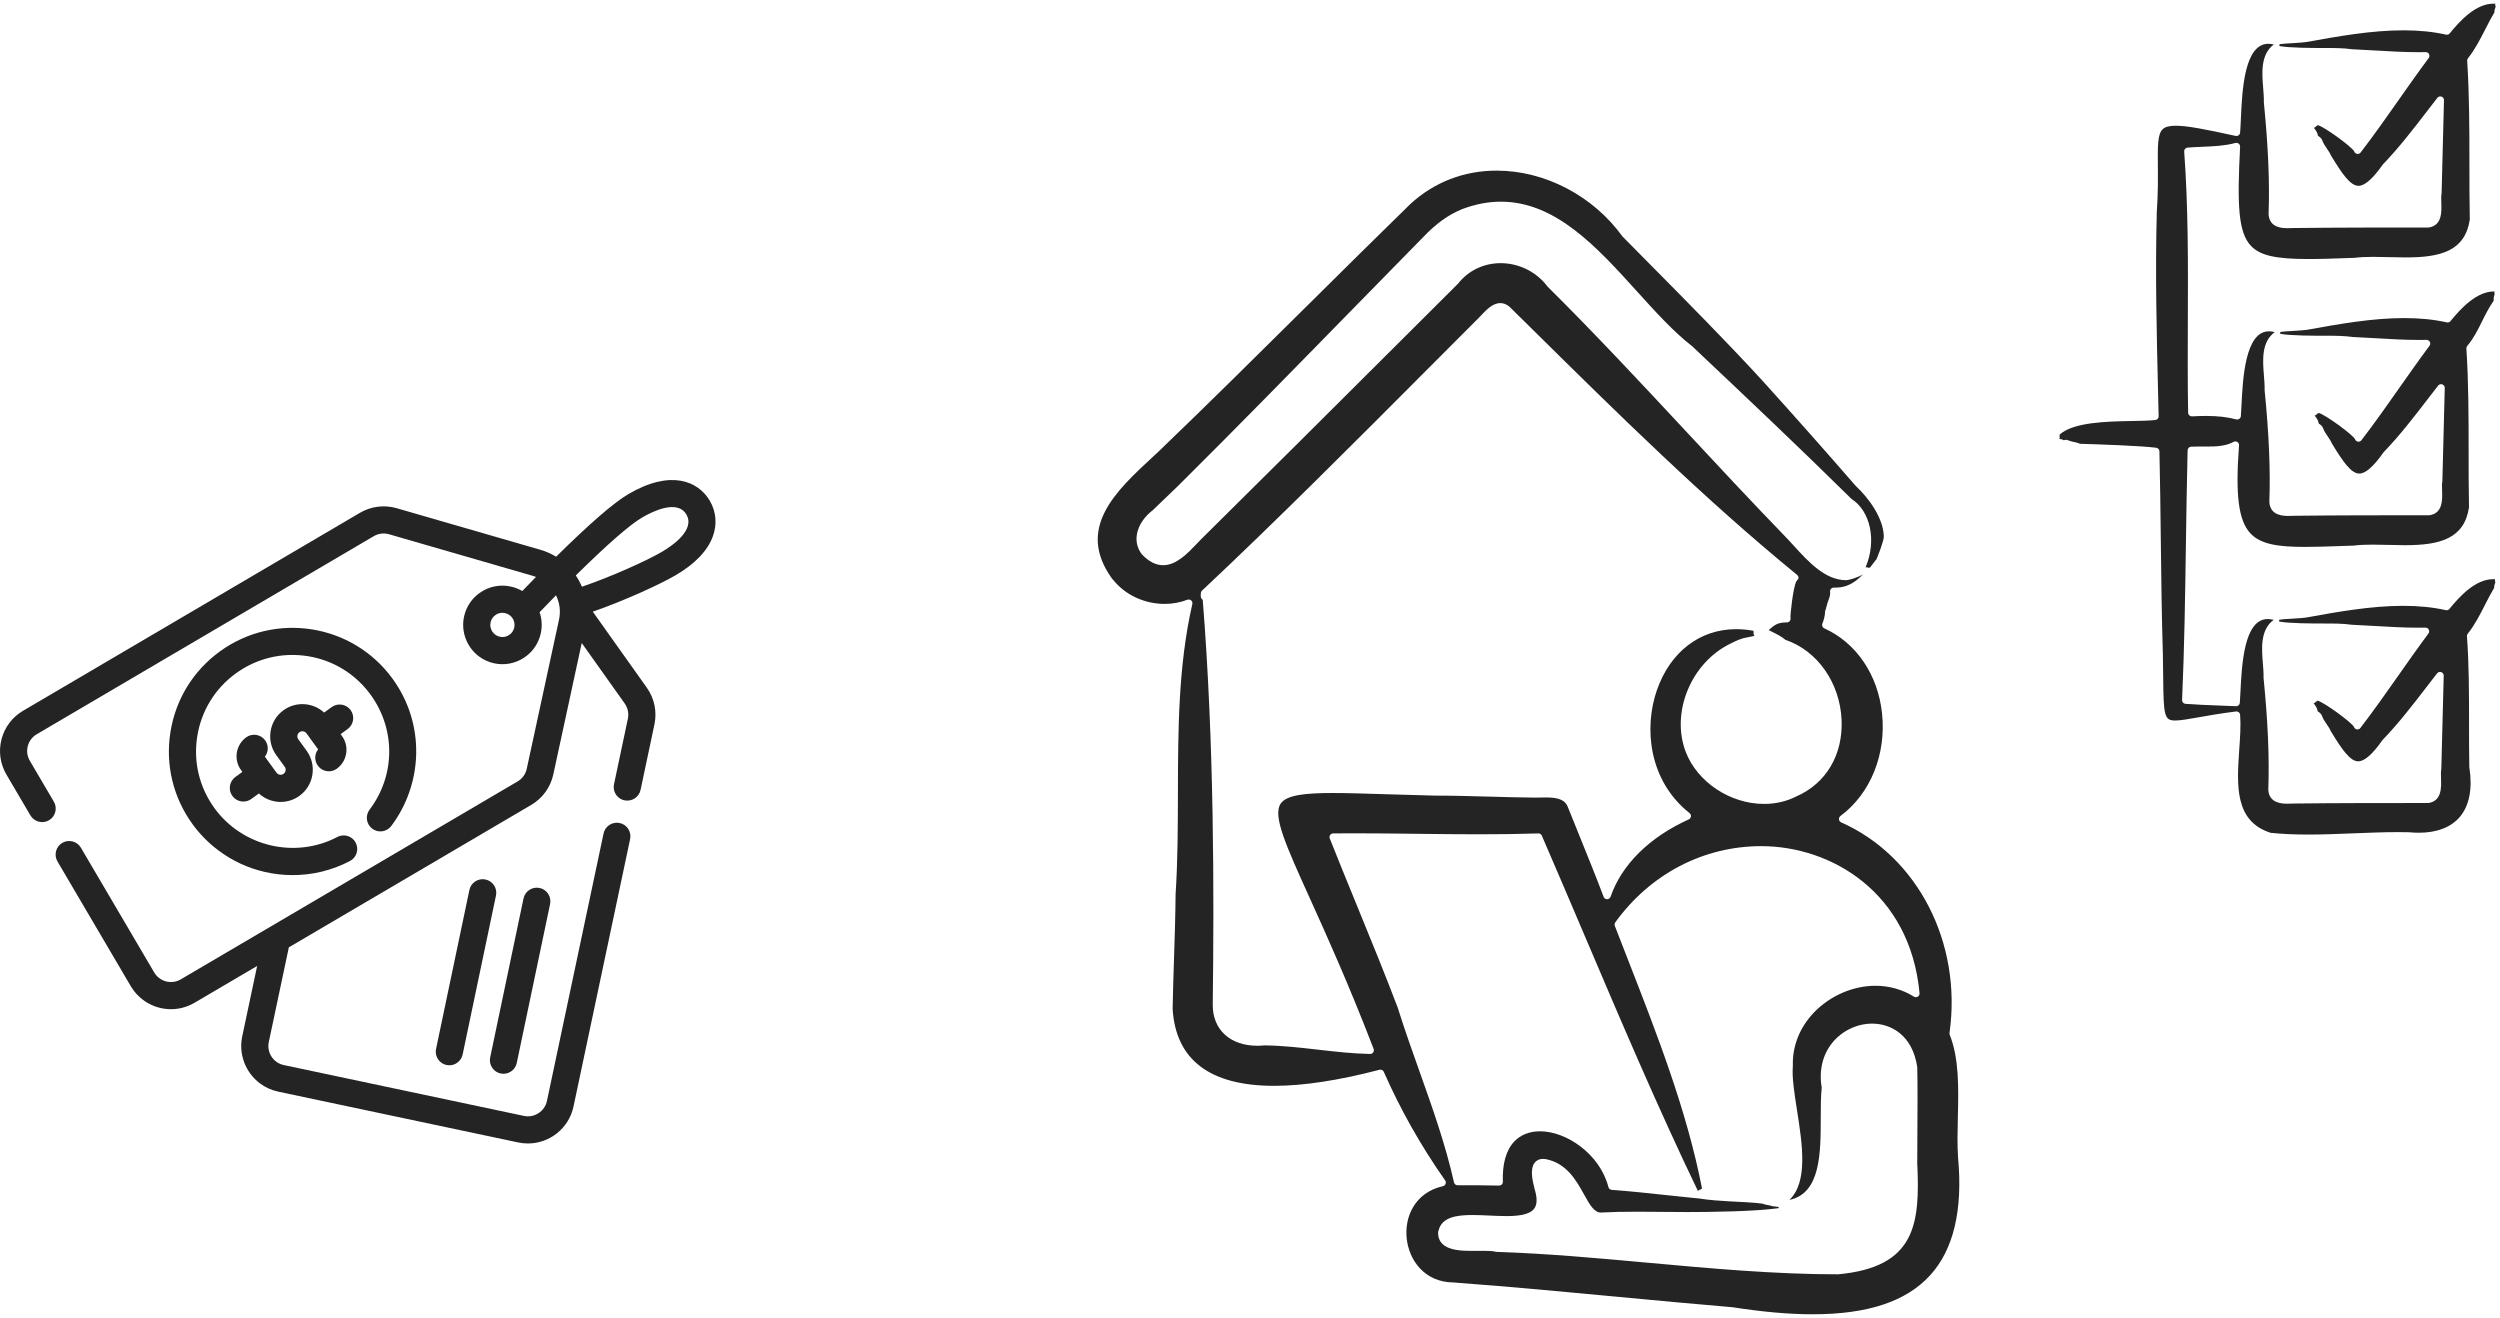 <?xml version="1.0" encoding="UTF-8"?>
<svg xmlns="http://www.w3.org/2000/svg" id="Ebene_2" version="1.1" viewBox="0 0 338.214 178.303">
  <path d="M336.166,81.862c.395-.774.803-1.573,1.26-2.339-.016-.27.065-.481.123-.63.016-.042.033-.086.042-.118-.064-.133-.081-.271-.051-.412-.085-.006-.171-.009-.256-.009-2.377,0-4.51,2.292-5.907,4.017-.096.119-.24.185-.388.185-.036,0-.073-.004-.109-.012-1.75-.392-3.635-.583-5.762-.583-4.373,0-8.848.808-13.176,1.589-.534.096-3.062.192-3.585.285-.007.016-.014.031-.021.046.008.036.011.074.01.112-.001.032-.005.063-.011.093,1.321.265,4.687.265,6.019.265h.24c1.101,0,2.348,0,3.582.17.959.04,1.979.1,3.004.161,1.967.117,4.0.237,5.976.237.323,0,.646-.003.967-.01.004,0,.007,0,.011,0,.187,0,.358.104.444.271.087.17.071.375-.044.528-1.401,1.878-2.769,3.827-4.093,5.712-1.64,2.336-3.337,4.752-5.117,7.067-.096.124-.243.195-.396.195-.03,0-.06-.003-.091-.008-.184-.034-.334-.168-.388-.348-.32-.585-3.847-3.203-4.907-3.541-.024.025-.051.047-.081.067-.051.034-.102.058-.147.075-.027.041-.06.078-.099.109-.063.052-.137.087-.215.103.033.051.074.109.124.178.165.229.371.514.414.88.001.006.001.011.002.017.03.023.067.05.095.07.178.127.442.317.528.647.132.35.347.665.574.998.215.316.438.642.605,1.021,1.45,2.371,2.565,4.047,3.694,4.047.841,0,1.91-.934,3.267-2.855.015-.021.031-.04.048-.058,2.168-2.253,4.101-4.767,5.97-7.199.459-.597.918-1.194,1.382-1.789.097-.124.243-.193.395-.193.056,0,.113.01.169.029.203.073.337.268.331.484-.053,2.034-.107,4.156-.161,6.279-.053,2.123-.107,4.246-.161,6.28-.001.027-.004.053-.009.08-.061.32-.046.762-.031,1.229.042,1.283.098,3.041-1.659,3.345-.028.005-.057.007-.085.007-6.05,0-12.307,0-18.262.071l-.173.006c-.196.007-.402.014-.61.014-.606,0-2.449,0-2.577-1.841-.001-.018-.002-.035-.001-.052.153-4.357-.05-9.154-.64-15.097-.002-.021-.003-.042-.002-.062.015-.596-.038-1.253-.094-1.948-.166-2.039-.366-4.51,1.461-5.871-.284-.072-.552-.108-.803-.108-3.205,0-3.51,6.165-3.691,9.848-.028.56-.053,1.064-.085,1.484-.02.262-.238.462-.498.462-.008,0-.016-0-.024-.001-.756-.036-1.513-.064-2.272-.092-1.48-.055-3.01-.111-4.557-.23-.269-.021-.473-.251-.461-.521.312-6.965.416-14.142.518-21.082.061-4.172.124-8.486.231-12.697.007-.261.213-.473.473-.487.354-.019.714-.024,1.078-.024l.54.002.539.002c1.234,0,2.527-.049,3.587-.633.075-.042.158-.062.241-.062.094,0,.188.027.271.08.154.099.242.276.228.459-.514,6.718-.072,10.162,1.526,11.888,1.422,1.535,3.88,1.844,7.384,1.844,1.421,0,3.002-.054,4.833-.116l1.798-.06c.655-.088,1.47-.131,2.514-.131.693,0,1.413.018,2.144.037.745.019,1.502.039,2.253.039,4.73,0,8.014-.871,8.659-5.115-.05-2.486-.051-5.082-.052-7.593-.002-4.62-.004-9.397-.303-13.892-.009-.13.034-.258.118-.357.841-.991,1.401-2.116,1.994-3.308.465-.935.946-1.901,1.573-2.789.001-.035.001-.071.001-.108.002-.225.006-.518.143-.775-.022-.086-.06-.236-.034-.395-.011,0-.022-0-.034-0-2.378 0-4.51,2.292-5.908,4.017-.096.119-.24.185-.388.185-.036,0-.073-.004-.109-.012-1.75-.392-3.635-.582-5.762-.582-4.373,0-8.848.808-13.176,1.589-.534.096-3.062.192-3.585.285-.007.016-.014.032-.021.046.008.036.011.074.01.112-.001.032-.005.063-.011.093,1.321.265,4.687.265,6.019.265h.12s.12,0,.12,0c1.101,0,2.348,0,3.582.17.959.04,1.979.1,3.004.161,1.967.117,4.001.237,5.976.237.323,0,.645-.003.967-.01.004,0,.007-0.0.011-0.0.187,0,.358.104.444.271.087.17.071.375-.044.528-1.401,1.878-2.769,3.827-4.093,5.712-1.64,2.336-3.337,4.752-5.117,7.067-.096.124-.243.195-.396.195-.03,0-.06-.003-.091-.008-.184-.034-.335-.169-.388-.348-.32-.585-3.847-3.203-4.907-3.541-.024.025-.051.047-.081.067-.051.034-.101.058-.147.075-.027.041-.06.078-.099.109-.063.052-.137.087-.215.103.033.051.074.109.124.178.165.229.371.514.414.88.001.006.001.011.002.017.03.023.067.05.095.07.178.127.442.317.528.647.132.35.347.665.574.998.215.316.438.642.605,1.021,1.45,2.371,2.565,4.047,3.694,4.047.841,0,1.91-.934,3.267-2.855.015-.021.031-.04.048-.058,2.168-2.253,4.101-4.768,5.97-7.199.459-.597.918-1.194,1.381-1.789.097-.124.243-.193.395-.193.056,0,.113.01.169.029.203.073.337.268.331.484-.053,2.032-.107,4.153-.16,6.273-.054,2.125-.107,4.25-.161,6.286-.001.027-.004.053-.009.08-.061.32-.046.762-.031,1.229.042,1.283.098,3.041-1.659,3.345-.028.005-.057.007-.085.007-6.05,0-12.307,0-18.262.071l-.173.006c-.196.007-.402.014-.61.014-.606,0-2.449,0-2.577-1.841-.001-.018-.002-.035-.001-.052.153-4.357-.05-9.154-.64-15.097-.002-.021-.003-.042-.002-.062.015-.596-.038-1.253-.094-1.948-.166-2.039-.366-4.509,1.46-5.87-.278-.07-.541-.105-.787-.105-3.219,0-3.536,6.487-3.707,9.972-.028.566-.053,1.075-.085,1.499-.011.148-.088.284-.209.37-.085.06-.187.092-.289.092-.043,0-.087-.006-.129-.017-1.19-.319-2.49-.467-4.091-.467-.561,0-1.161.018-1.89.055-.009.001-.017.001-.026.001-.126,0-.248-.048-.341-.134-.099-.092-.156-.221-.159-.357-.075-4.087-.058-8.299-.041-12.373.031-7.59.063-15.438-.493-22.959-.02-.274.184-.513.458-.535.663-.053,1.331-.082,1.977-.109,1.565-.067,3.043-.129,4.499-.518.043-.011.086-.017.129-.017.113,0,.225.038.315.112.124.101.193.255.185.414-.398,7.787-.28,11.572,1.475,13.418,1.229,1.294,3.331,1.774,7.754,1.774,1.715,0,3.682-.067,6.274-.162.657-.088,1.472-.131,2.517-.131.693,0,1.413.018,2.144.037.745.019,1.502.039,2.253.039,4.73,0,8.014-.871,8.659-5.115-.05-2.486-.051-5.082-.052-7.593-.002-4.62-.004-9.397-.303-13.892-.008-.125.03-.248.108-.345.945-1.181,1.644-2.551,2.321-3.877.395-.774.803-1.573,1.26-2.339-.016-.27.065-.48.123-.63.016-.042.033-.086.042-.118-.064-.133-.081-.271-.051-.412-.085-.006-.171-.009-.256-.009-2.377,0-4.51,2.292-5.907,4.017-.096.119-.24.185-.388.185-.036,0-.073-.004-.109-.012-1.75-.392-3.635-.583-5.762-.583-4.373,0-8.848.808-13.176,1.589-.534.096-3.062.192-3.585.285-.007.016-.014.032-.021.046.008.036.011.074.01.112-.001.032-.005.063-.011.093,1.321.265,4.687.265,6.019.265h.24c1.101,0,2.348,0,3.582.17.959.04,1.979.1,3.004.161,1.967.117,4.001.237,5.976.237.323,0,.645-.003.967-.01.004,0,.007-0.0.011-0.0.187,0,.359.104.445.271.087.17.071.375-.044.528-1.401,1.878-2.769,3.827-4.093,5.712-1.64,2.336-3.337,4.752-5.117,7.067-.096.124-.243.195-.396.195-.03,0-.06-.003-.091-.008-.184-.034-.334-.168-.388-.348-.32-.585-3.847-3.203-4.907-3.541-.024.025-.051.047-.081.067-.051.034-.101.058-.147.075-.027.041-.06.078-.099.109-.063.052-.137.087-.215.103.033.051.074.109.124.178.165.229.371.514.414.88.001.006.001.011.002.017.03.023.067.05.095.07.178.127.442.317.528.647.132.35.347.665.574.998.215.316.437.642.605,1.021,1.45,2.371,2.565,4.047,3.694,4.047.841,0,1.91-.934,3.267-2.855.015-.021.031-.04.048-.058,2.168-2.253,4.101-4.767,5.97-7.199.459-.597.918-1.194,1.382-1.789.097-.124.243-.193.395-.193.056,0,.113.009.169.029.203.073.337.268.331.484-.054,2.035-.107,4.16-.161,6.285-.053,2.121-.107,4.242-.16,6.275-.001.027-.004.053-.009.08-.06.32-.046.762-.031,1.229.042,1.283.098,3.041-1.659,3.345-.028.005-.057.007-.085.007-6.05,0-12.307,0-18.262.071l-.173.006c-.196.007-.402.014-.609.014-.606,0-2.449,0-2.577-1.841-.001-.017-.002-.035-.001-.052.153-4.357-.05-9.154-.64-15.097-.002-.021-.003-.042-.002-.062.015-.596-.038-1.253-.094-1.948-.165-2.032-.365-4.492,1.442-5.857-.259-.059-.505-.089-.735-.089-3.269,0-3.553,6.361-3.722,10.162-.032.72-.06,1.341-.103,1.855-.012.144-.085.275-.201.361-.087.064-.191.098-.297.098-.036,0-.072-.004-.107-.012-4.153-.912-6.546-1.376-8.105-1.376-.889,0-1.459.157-1.792.494-.665.671-.65,2.314-.627,4.802.015,1.698.035,3.81-.144,6.401-.222,8.12-.017,16.531.18,24.666l.071,2.94c.006.26-.188.481-.447.509-.854.091-1.938.111-3.193.134-3.349.062-7.885.146-9.753,1.835.006.074.003.153-.01.237.039.123.028.257-.029.372l.033-.001c.089,0,.326,0,.557.163.088-.032.193-.06.314-.06.122,0,.24.031.344.089.205.091.452.144.713.199.288.061.584.124.855.248l.111.004c2.386.076,7.973.252,10.175.532.245.031.431.237.437.484.094,3.959.141,8.05.186,12.005.058,5.077.118,10.327.278,15.393.024,1.186.034,2.229.043,3.149.051,5.207.144,5.87,1.621,5.87.716,0,1.73-.18,3.133-.429,1.337-.237,3.002-.532,5.095-.793.021-.003.041-.004.062-.004.115,0,.227.039.316.113.106.086.172.212.182.349.11,1.43.001,3.01-.115,4.682-.331,4.779-.673,9.719,4.25,11.277,1.506.157,3.172.234,5.09.234,2.019,0,4.1-.084,6.113-.166,1.994-.081,4.056-.164,6.039-.164.493,0,.985.005,1.472.017.482.044.919.066,1.336.066,2.427,0,4.336-.733,5.521-2.119,1.306-1.528,1.758-3.85,1.307-6.718-.004-.022-.006-.045-.006-.068-.036-1.848-.036-3.776-.036-5.818,0-4.011,0-8.159-.284-11.851-.01-.126.029-.252.108-.351.945-1.181,1.644-2.551,2.321-3.877Z" fill="#242424"></path>
  <path d="M234.372,176.849c4.146.643,7.686.954,10.859.954,7.456,0,12.655-1.728,15.894-5.282,3.16-3.467,4.43-8.811,3.774-15.883-.119-1.748-.075-3.573-.029-5.506.093-3.879.189-7.89-1.099-11.139-.032-.081-.042-.168-.03-.254,1.72-12.181-4.308-23.894-14.661-28.486-.163-.072-.275-.225-.294-.402s.056-.351.199-.457c4.065-3.017,6.221-8.34,5.628-13.891-.559-5.235-3.48-9.533-7.813-11.498-.25-.114-.362-.407-.251-.658.145-.326.359-1.068.359-1.627,0-.103.032-.202.089-.285.012-.04.028-.088.052-.139-.003-.102.022-.194.064-.273.052-.281.15-.546.245-.804.147-.4.286-.778.226-1.139-.024-.145.017-.293.112-.405.095-.112.235-.177.382-.177,1.012,0,2.305-.061,3.944-1.798-.685.44-1.894.789-2.281.789-2.818,0-5.078-2.478-7.072-4.664-.461-.505-.896-.983-1.33-1.423-4.426-4.573-8.828-9.301-13.086-13.873-6.099-6.55-12.406-13.323-18.869-19.733-.017-.017-.033-.035-.047-.054-1.48-1.966-3.845-3.139-6.327-3.14-2.271-0-4.361,1.001-5.735,2.747-.013.016-.026.031-.04.045-2.853,2.841-5.88,5.859-8.987,8.957-8.615,8.59-17.523,17.472-25.294,25.145-.328.315-.655.658-.988,1.007-1.325,1.388-2.826,2.961-4.599,2.961-1.005,0-1.952-.484-2.894-1.48-.015-.015-.028-.031-.04-.048-1.473-2.013-.359-4.485,1.507-5.899l3.371-3.238c7.637-7.575,15.537-15.653,23.178-23.465,3.361-3.436,6.695-6.845,9.976-10.18,1.753-1.859,3.505-3.126,5.348-3.863,1.768-.669,3.524-1.006,5.228-1.006,7.437,0,13.038,6.189,18.454,12.174,2.533,2.798,4.925,5.441,7.429,7.381,7.13,6.731,14.464,13.657,21.566,20.668,2.52,1.606,3.446,5.596,1.891,9.255.044-.013.091-.019.138-.019.055,0,.11.009.165.028.037.013.071.03.103.05.057-.022.118-.033.179-.033.06,0,.824-1.115.882-1.093.218-.524,1.023-2.523,1.006-3.132-.068-2.481-2.014-5.16-3.812-6.84-.013-.012-.025-.024-.036-.038-4.052-4.668-8.27-9.426-12.536-14.142-4.695-5.125-10.085-10.569-15.297-15.834-1.246-1.258-2.471-2.496-3.658-3.7-.018-.018-.034-.037-.049-.058-3.963-5.47-10.474-8.867-16.991-8.868-4.425,0-8.464,1.564-11.681,4.523-4.471,4.361-9.291,9.138-13.952,13.758-6.747,6.686-13.723,13.6-20.186,19.801l-.498.46c-5.245,4.84-10.667,9.843-5.673,16.719.037.025.071.056.1.092,1.63,2.045,4.236,3.265,6.971,3.265,1.075,0,2.111-.19,3.082-.564.058-.022.119-.034.18-.034.118,0,.235.042.328.122.14.121.201.309.16.49-1.913,8.347-1.932,17.099-1.95,25.564-.01,4.498-.02,9.15-.315,13.681-.024,2.857-.119,5.8-.212,8.647-.073,2.267-.149,4.612-.189,6.907.427,6.877,5.05,10.385,13.739,10.385,3.938,0,8.731-.731,14.246-2.173.042-.011.085-.016.127-.016.194,0,.376.114.458.299,2.238,5.09,5.03,10.032,8.298,14.688.096.136.117.312.057.467-.06.155-.194.271-.356.308-3.815.864-5.213,4.17-4.905,7.062.312,2.939,2.387,5.923,6.318,5.966h.173c.057,0,.111.009.162.027,7.161.524,14.687,1.234,21.969,1.92,5.118.482,10.411.981,15.449,1.403ZM185.775,142.373c-.094.134-.247.213-.409.213-.003,0-.006,0-.009-0-2.379-.044-4.753-.317-7.048-.581-2.368-.273-4.817-.554-7.247-.579-.321.033-.641.049-.954.049-3.67,0-6.042-2.16-6.042-5.504.187-15.32.2-35.365-1.354-54.824-.106-.06-.188-.158-.227-.277-.064-.191-.046-.377-.033-.512.003-.033.007-.064.007-.092,0-.138.057-.27.158-.365,10.098-9.478,20.682-20.098,30.918-30.368,2.266-2.273,4.503-4.518,6.698-6.713l.167-.178c.647-.691,1.534-1.638,2.575-1.638.466,0,.903.186,1.299.554l3.068,3.027c11.409,11.264,23.206,22.912,35.786,33.196.131.107.199.274.18.443-.019.169-.186.247-.273.392-.461.765-.866,4.741-.81,4.966.037.149.004.308-.091.429-.095.121-.24.192-.394.192-1.273,0-1.683.346-2.461,1.036.191.104.39.203.595.305.567.283,1.153.576,1.673,1.019,4.311,1.464,7.355,5.787,7.589,10.793.221,4.746-2.085,8.64-6.17,10.416-1.301.651-2.763.987-4.32.987-4.573,0-9.025-2.954-10.585-7.025-2.051-5.332.699-12.039,6.005-14.643.209-.105,1.155-.583,1.395-.622.376-.144.756-.215,1.124-.283.278-.052.539-.1.776-.176-.079-.083-.129-.191-.137-.31-.005-.07.005-.14.028-.203-.024-.048-.044-.099-.059-.157-.001-.003-.002-.006-.002-.009-.787-.142-1.563-.214-2.313-.214-4.916-.001-8.924,3.081-10.722,8.243-1.786,5.127-1.113,12.261,4.415,16.642.137.108.207.28.186.453s-.131.323-.29.394c-5.326,2.412-9.083,6.128-10.58,10.465-.069.199-.255.334-.466.337-.002,0-.004,0-.007,0-.208,0-.395-.129-.468-.325-.942-2.512-2.26-5.765-3.424-8.636-.496-1.223-.972-2.397-1.393-3.45-.331-.971-1.194-1.357-2.986-1.357-.253,0-.503.006-.742.012-.229.006-.449.011-.655.011-.088,0-.173-.001-.256-.003-1.98-.02-3.999-.076-5.952-.13-2.435-.068-4.952-.138-7.425-.138-2.455-.056-4.661-.126-6.645-.188-2.79-.088-5.199-.164-7.16-.164-3.678,0-6.288.249-7.072,1.463-1.069,1.658.724,5.619,3.979,12.811,2.217,4.898,5.254,11.606,8.616,20.348.06.155.038.33-.057.466ZM202.374,169.349c-.418-.114-1.081-.129-1.675-.13-.23,0-.468.003-.71.005-.255.003-.515.005-.775.005-1.526,0-3.228-.076-4.105-.98-.388-.4-.576-.919-.557-1.541.002-.072.02-.143.052-.208l.017-.034c.428-1.84,2.55-2.091,4.575-2.091.733,0,1.521.036,2.283.071.764.035,1.555.072,2.291.072,1.419,0,3.133-.115,3.793-1.014.408-.555.423-1.45.045-2.658-.343-1.321-.604-2.752.005-3.539.184-.238.533-.523,1.148-.523.104,0,.215.008.334.025,2.846.537,4.149,2.881,5.195,4.766.734,1.322,1.368,2.464,2.255,2.464.026,0,.052-.001.079-.003,1.432-.074,2.985-.108,4.891-.108,1.123,0,2.248.011,3.374.023,1.123.011,2.247.023,3.369.023,3.017,0,9.205-.074,12.394-.529-.016-.046-.025-.095-.026-.146-.001-.051-.995-.102-.981-.149-.068-.085-1.106-.191-1.108-.3-1.167-.18-3.419-.255-4.641-.329-1.266-.076-2.575-.155-3.794-.349-.15-.024-.584-.083-.725-.083-.016,0-.033-.001-.049-.002-1.193-.118-2.429-.25-3.682-.384-2.533-.271-5.152-.552-7.598-.731-.214-.016-.394-.166-.448-.374-1.165-4.516-5.724-7.55-9.251-7.55-1.413,0-2.611.469-3.466,1.357-1.116,1.159-1.657,3.05-1.564,5.468.005.138-.047.272-.144.37-.094.095-.222.149-.356.149-.004,0-.008,0-.013-0-1.779-.044-3.815-.044-5.612-.044-.234,0-.437-.162-.488-.391-1.142-5.111-2.942-10.17-4.684-15.062-.969-2.722-1.97-5.536-2.849-8.331-.01-.031-.016-.063-.02-.095-1.678-4.434-3.679-9.326-5.615-14.058-1.287-3.145-2.502-6.115-3.637-8.978-.061-.153-.042-.326.05-.463.092-.137.245-.219.41-.221.956-.009,1.915-.013,2.876-.013,2.789,0,5.649.034,8.416.067,2.779.033,5.653.067,8.468.067,2.998,0,5.612-.04,7.991-.121.006-0.0.011-0.0.017-0.0.199,0,.379.118.459.301,1.95,4.497,3.905,9.089,5.795,13.53,4.869,11.44,9.902,23.267,15.331,34.559.062-.096.156-.17.27-.206.044-.014.089-.021.134-.023.009-.012.018-.024.027-.036.033-.041.071-.075.113-.103-2.048-10.53-6.104-20.921-10.031-30.98-.592-1.516-1.182-3.027-1.763-4.534-.061-.158-.038-.336.061-.473,4.739-6.554,11.94-10.312,19.755-10.312,9.419,0,20.136,6.223,21.409,19.888.018.189-.074.372-.235.472-.081.05-.172.074-.263.074-.092,0-.184-.025-.265-.076-1.538-.961-3.334-1.469-5.194-1.469-3.021-0-6.117,1.334-8.281,3.568-1.954,2.017-2.984,4.587-2.9,7.237.001.02 0.0.039-.002.059-.132,1.526.206,3.68.563,5.96.719,4.591,1.519,9.698-1.021,12.144,4.221-.884,4.228-6.309,4.234-11.143.002-1.476.004-2.871.132-4.042-.402-2.332.127-4.511,1.492-6.145,1.317-1.576,3.31-2.517,5.331-2.517,2.524,0,5.45,1.537,6.094,5.849.003.02.005.041.005.062.061,2.529.038,5.93.019,8.93-.009,1.437-.019,2.816-.019,4.026.383,8.191-.162,14.08-10.72,15.049h-.033c-8.496,0-17.206-.794-25.63-1.562-6.754-.616-13.738-1.253-20.506-1.471-.039-.001-.078-.007-.115-.017Z" fill="#242424"></path>
  <g>
    <path d="M96.022,67.741c-1.556-2.647-5.271-4.271-11.029-.887-1.953,1.147-5.235,3.994-9.759,8.46-.661-.405-1.371-.718-2.114-.934l-19.468-5.632c-1.654-.479-3.458-.253-4.944.62L3.112,96.162c-1.452.854-2.484,2.221-2.907,3.85-.423,1.63-.186,3.326.666,4.777l3.248,5.527c.514.871,1.642,1.164,2.514.652.874-.513,1.167-1.641.653-2.515l-3.248-5.527c-.355-.605-.454-1.312-.278-1.992.177-.68.607-1.25,1.213-1.605l45.596-26.794c.621-.364,1.372-.459,2.063-.259l19.467,5.633c.139.04.276.086.412.139-.712.726-1.341,1.377-1.853,1.91-.491-.288-1.023-.494-1.587-.613-1.39-.295-2.809-.03-3.998.744-1.19.774-2.006,1.965-2.3,3.353-.425,2.008.361,4.106,2.003,5.345.623.47,1.327.79,2.094.953,1.389.294,2.808.03,3.998-.744,1.19-.774,2.007-1.964,2.301-3.353.2-.946.141-1.915-.169-2.818.566-.591,1.331-1.384,2.22-2.29.504,1.021.65,2.172.408,3.289l-4.366,20.181c-.155.716-.606,1.34-1.237,1.711l-45.565,26.775c-.606.355-1.314.456-1.993.278-.68-.177-1.25-.607-1.606-1.213l-9.918-16.876c-.512-.873-1.64-1.166-2.514-.654-.873.514-1.166,1.642-.653,2.515l9.918,16.877c.422.717.97,1.334,1.63,1.833,2.046,1.543,4.792,1.704,6.996.407l8.468-4.977-2.018,9.53c-.504,2.38.429,4.869,2.376,6.34.739.557,1.575.936,2.484,1.13l32.486,6.878c.438.092.875.137,1.305.137,2.913,0,5.539-2.036,6.167-4.996l7.659-36.179c.102-.48.01-.972-.257-1.383s-.679-.693-1.159-.795c-.478-.102-.97-.012-1.382.257-.412.268-.694.68-.795,1.159l-7.658,36.178c-.302,1.419-1.702,2.331-3.118,2.028l-32.486-6.878c-.685-.144-1.274-.549-1.658-1.139-.384-.589-.515-1.291-.37-1.977l2.713-12.81,32.809-19.279c1.514-.89,2.596-2.385,2.967-4.101l3.849-17.791,5.811,8.178c.425.597.581,1.351.429,2.067l-1.875,8.863c-.147.693.124,1.419.691,1.846.216.163.46.274.726.331.993.205,1.968-.426,2.177-1.418l1.875-8.86c.366-1.719-.009-3.525-1.028-4.957l-7.311-10.289c4.123-1.428,9.063-3.67,11.233-4.945,2.617-1.538,4.303-3.305,5.012-5.254.594-1.633.445-3.342-.419-4.812l-0.0 0ZM92.856,69.602c1.225,2.084-1.891,4.218-3.287,5.039-2.059,1.21-6.947,3.413-10.844,4.734-.226-.534-.504-1.044-.831-1.523,4.194-4.143,7.29-6.848,8.961-7.83,1.396-.821,4.775-2.504,6.002-.419h0ZM66.367,84.204c.091-.429.343-.796.71-1.035.269-.175.577-.266.891-.266.114,0,.229.012.343.036.238.05.456.149.647.293.152.115.282.255.387.416.239.367.32.805.23,1.234-.091.429-.343.796-.71,1.035-.368.239-.807.319-1.234.23-.884-.188-1.452-1.059-1.265-1.944h0Z" fill="#242424"></path>
    <path d="M53.117,91.833c-5.421-7.465-15.902-9.128-23.365-3.71-3.616,2.624-5.993,6.5-6.694,10.915-.701,4.413.358,8.835,2.983,12.451.974,1.341,2.138,2.527,3.461,3.525,1.891,1.429,4.021,2.422,6.332,2.951,1.24.284,2.498.425,3.752.425,2.69,0,5.357-.647,7.761-1.911.434-.228.753-.611.899-1.08.145-.469.1-.966-.128-1.399-.228-.435-.611-.754-1.08-.899-.469-.147-.966-.1-1.4.128-5.694,2.994-12.84,1.316-16.623-3.897-2.049-2.821-2.876-6.272-2.329-9.717.546-3.444,2.402-6.47,5.224-8.518,2.822-2.049,6.274-2.873,9.716-2.329,3.444.547,6.469,2.403,8.518,5.226,3.4,4.684,3.341,10.93-.147,15.542-.61.808-.45,1.962.358,2.573.807.61,1.961.449,2.572-.357,2.118-2.801,3.317-6.285,3.378-9.812.063-3.649-1.04-7.144-3.189-10.104h0Z" fill="#242424"></path>
    <path d="M47.436,96.065c-.596-.818-1.746-1-2.565-.407l-1.022.742c-1.51-1.385-3.816-1.533-5.498-.314-.942.684-1.561,1.693-1.744,2.844-.182,1.15.094,2.302.778,3.243l1.13,1.556c.107.148.15.329.122.51-.028.181-.126.339-.273.446-.148.108-.328.153-.51.122-.18-.028-.338-.126-.445-.274l-1.574-2.167c.498-.635.529-1.53.036-2.209-.597-.82-1.748-1.001-2.565-.407-.683.496-1.132,1.23-1.265,2.064s.067,1.671.562,2.353l.188.26-.947.686c-.819.596-1.002,1.746-.407,2.566.106.146.233.276.379.388.649.488,1.528.497,2.186.019l1.019-.74c.103.096.209.185.318.268.564.425,1.234.709,1.939.82.231.037.463.056.693.056.912-.001,1.798-.286,2.55-.832,1.945-1.413,2.378-4.143.967-6.087l-1.131-1.558c-.107-.147-.15-.328-.121-.509.028-.18.125-.338.274-.446.147-.106.329-.149.508-.121.181.028.34.126.447.273l1.574,2.169c-.498.635-.529,1.53-.037,2.208.289.397.714.658,1.198.734.484.078.97-.038,1.367-.327.684-.496,1.133-1.23,1.265-2.063.133-.834-.067-1.67-.564-2.356l-.187-.258.947-.688c.397-.288.658-.714.735-1.198s-.039-.97-.328-1.367l-0-0Z" fill="#242424"></path>
    <path d="M74.16,120.922c-.268-.411-.68-.692-1.161-.793-.987-.208-1.967.43-2.174,1.421l-4.51,21.501c-.145.694.126,1.418.691,1.844.216.164.461.275.73.332.126.026.252.039.376.039.851,0,1.617-.596,1.798-1.46l4.51-21.502c.101-.48.008-.971-.26-1.382h0Z" fill="#242424"></path>
    <path d="M66.838,119.774c-.269-.411-.681-.692-1.161-.793-.479-.1-.971-.009-1.381.26-.411.268-.693.681-.793,1.16l-4.51,21.502c-.145.693.126,1.417.692,1.845.219.164.464.275.728.33.127.026.254.04.381.04.353,0,.698-.102,1.001-.3.411-.269.692-.681.793-1.16l4.511-21.502c.101-.48.008-.971-.26-1.382Z" fill="#242424"></path>
  </g>
</svg>
